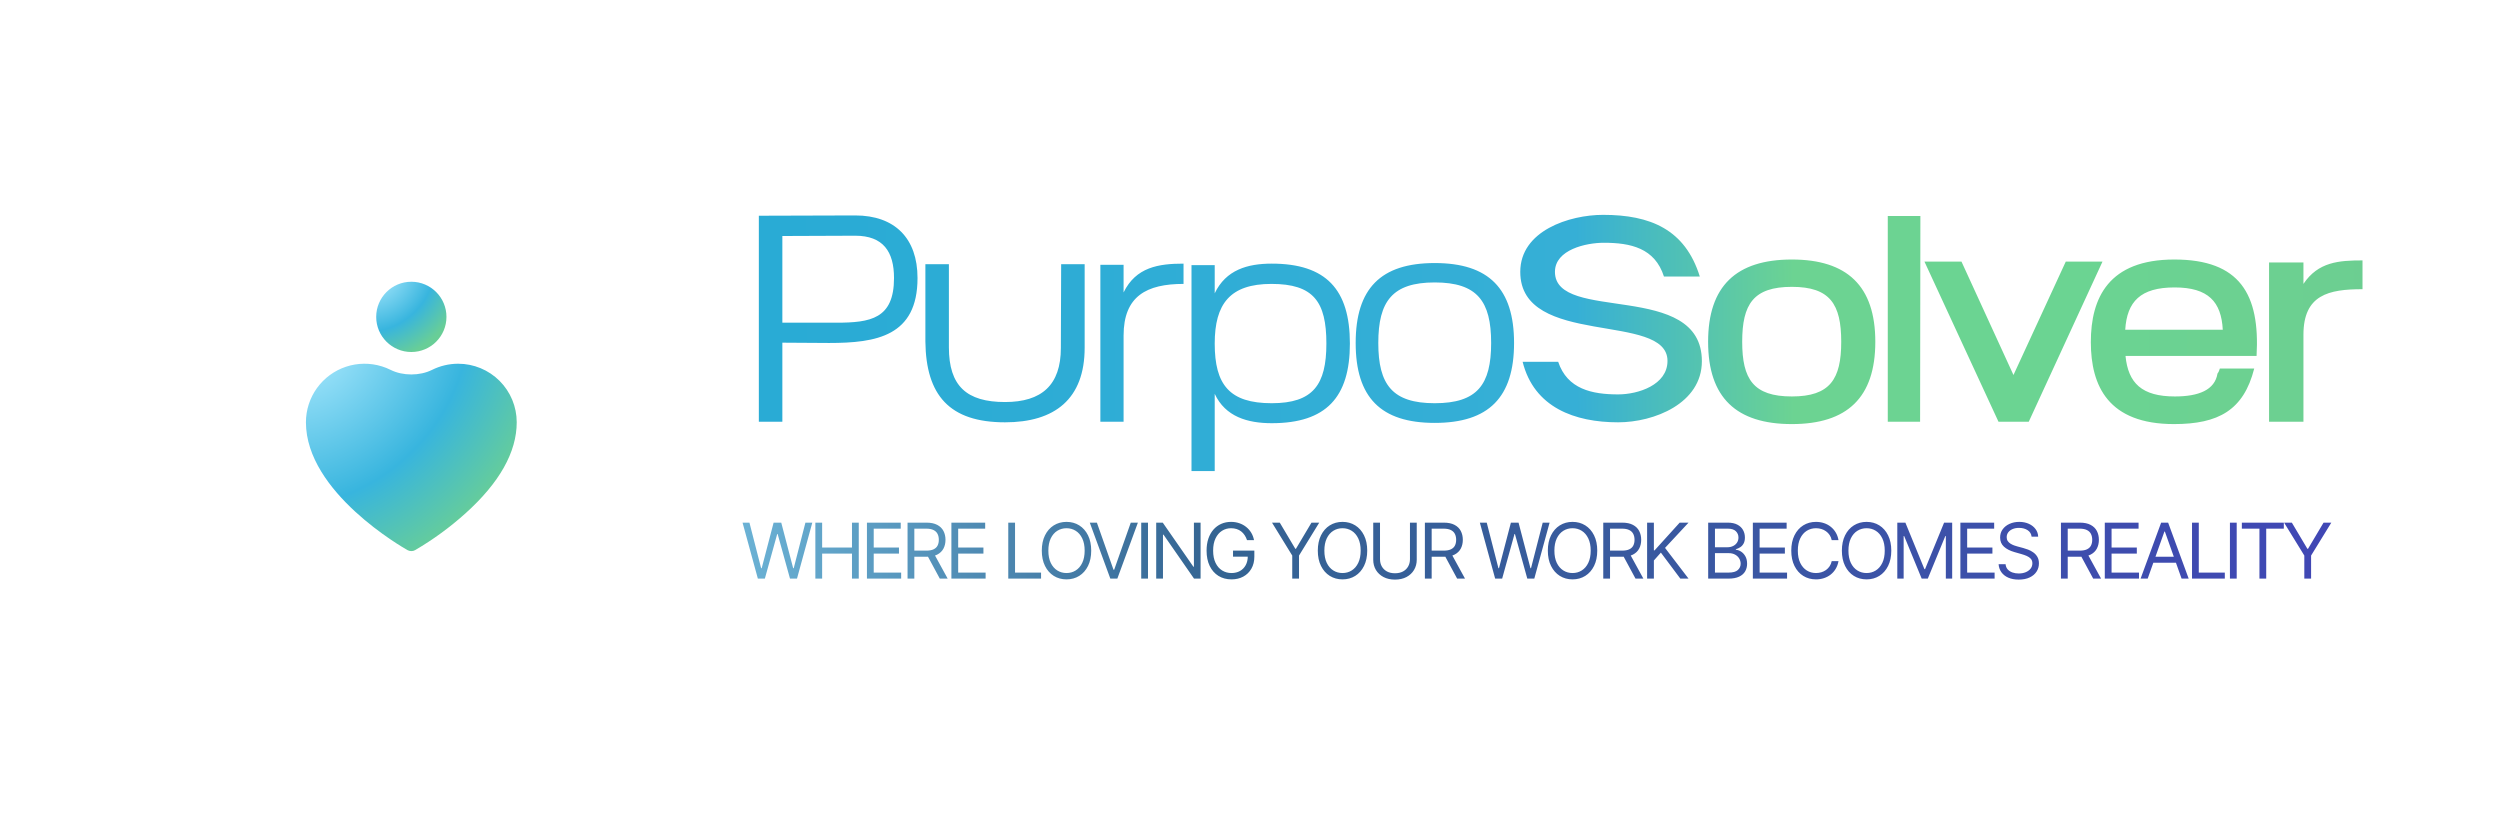 <svg width="367" height="123" viewBox="0 0 367 123" fill="none" xmlns="http://www.w3.org/2000/svg">
<g filter="url(#filter0_d_2737_736)">
<rect x="26" y="22.731" width="68.766" height="70.485" rx="20.63" fill="url(#paint0_linear_2737_736)" shape-rendering="crispEdges"/>
<g filter="url(#filter1_i_2737_736)">
<path d="M67.26 48.518C65.925 48.518 64.609 48.829 63.415 49.425V49.425C61.633 50.317 59.133 50.317 57.35 49.425C56.94 49.22 56.512 49.047 56.069 48.909C54.347 48.371 52.5 48.389 50.788 48.959C49.077 49.53 47.588 50.624 46.533 52.088C45.478 53.551 44.911 55.31 44.911 57.114C44.911 67.414 59.222 75.537 59.824 75.881C59.995 75.977 60.187 76.026 60.383 76.024C60.579 76.028 60.772 75.978 60.942 75.881C63.577 74.34 66.049 72.535 68.32 70.494C73.32 65.996 75.855 61.498 75.855 57.114C75.855 54.834 74.95 52.648 73.338 51.036C71.726 49.424 69.539 48.518 67.26 48.518Z" fill="url(#paint1_radial_2737_736)"/>
</g>
<g filter="url(#filter2_i_2737_736)">
<circle cx="60.383" cy="41.641" r="5.157" fill="url(#paint2_radial_2737_736)"/>
</g>
</g>
<path d="M114.849 50.305C116.229 50.305 120.284 50.349 121.708 50.349C128.653 50.349 134.692 49.356 134.692 40.815C134.692 34.991 131.371 31.626 125.547 31.626C122.01 31.626 114.935 31.669 111.398 31.669V61.91H114.849V50.305ZM125.547 34.603C129.645 34.603 131.241 36.932 131.241 40.815C131.241 46.811 127.79 47.372 122.743 47.372H114.849V34.646L125.547 34.603ZM155.734 51.082C155.734 56.517 152.93 59.019 147.538 59.019C141.886 59.019 139.298 56.647 139.298 50.996V38.787H135.847V50.133C135.933 58.027 139.384 61.996 147.538 61.996C154.828 61.996 159.228 58.588 159.228 51.039V38.787H155.777L155.734 51.082ZM173.743 38.701C170.076 38.701 166.754 39.219 164.942 42.929V38.874H161.534V61.91H164.942V49.27C164.942 43.446 168.35 41.678 173.743 41.678V38.701ZM198.164 50.435C198.164 42.497 194.67 38.701 186.689 38.701C183.152 38.701 179.96 39.607 178.32 43.058V38.917H174.912V69.157H178.32V57.812C179.873 61.176 183.152 62.125 186.689 62.125C194.67 62.125 198.164 58.329 198.164 50.435ZM186.646 41.678C192.815 41.678 194.713 44.266 194.713 50.435C194.713 56.474 192.772 59.192 186.689 59.192C180.477 59.192 178.32 56.474 178.32 50.435C178.32 44.611 180.563 41.678 186.646 41.678ZM222.264 50.349C222.264 42.368 218.554 38.615 210.617 38.615C202.679 38.615 199.013 42.368 199.013 50.349C199.013 58.329 202.679 62.082 210.617 62.082C218.554 62.082 222.264 58.329 222.264 50.349ZM218.9 50.349C218.9 56.474 216.872 59.192 210.617 59.192C204.405 59.192 202.334 56.474 202.334 50.349C202.334 44.223 204.405 41.462 210.617 41.462C216.872 41.462 218.9 44.223 218.9 50.349ZM249.835 53.023C249.835 41.117 228.266 47.458 228.266 39.909C228.266 36.63 232.881 35.638 235.427 35.638C239.395 35.638 242.933 36.415 244.27 40.599H249.533C247.376 33.654 242.243 31.54 235.34 31.54C230.379 31.54 223.175 33.87 223.175 39.909C223.175 51.082 244.788 45.733 244.788 52.98C244.788 56.517 240.474 57.898 237.54 57.898C233.701 57.898 230.077 57.121 228.74 53.109H223.52C225.203 59.839 231.199 61.996 237.54 61.996C242.803 61.996 249.835 59.235 249.835 53.023ZM275.296 50.176C275.296 41.98 271.155 38.097 263.045 38.097C254.892 38.097 250.75 41.98 250.75 50.176C250.75 58.372 254.892 62.255 263.045 62.255C271.155 62.255 275.296 58.372 275.296 50.176ZM270.292 50.176C270.292 55.655 268.653 58.2 263.045 58.2C257.394 58.2 255.754 55.655 255.754 50.176C255.754 44.654 257.394 42.109 263.045 42.109C268.653 42.109 270.292 44.654 270.292 50.176ZM281.913 31.713H277.125V61.91H281.87L281.913 31.713ZM303.257 38.399L295.578 55.051L287.943 38.399H282.507L293.378 61.91H297.821L308.649 38.399H303.257ZM319.186 38.097C309.566 38.097 306.935 43.705 306.935 50.219C306.935 56.69 309.523 62.255 319.143 62.255C325.657 62.255 329.367 60.227 330.92 54.102H325.873C325.786 54.404 325.7 54.619 325.528 54.835C325.139 57.251 322.767 58.2 319.272 58.2C314.441 58.2 312.413 56.258 312.025 52.247H331.265C331.783 43.188 328.806 38.097 319.186 38.097ZM319.229 42.195C324.19 42.195 326.088 44.309 326.304 48.407H311.982C312.241 44.266 314.225 42.195 319.229 42.195ZM346.816 38.227C343.365 38.227 340.302 38.442 338.145 41.678V38.529H333.098V61.91H338.145V49.141C338.145 43.274 341.855 42.454 346.816 42.454V38.227Z" fill="url(#paint3_linear_2737_736)"/>
<path d="M111.254 84.941L109.007 76.724H110.018L111.735 83.416H111.815L113.565 76.724H114.688L116.437 83.416H116.518L118.235 76.724H119.246L116.999 84.941H115.972L114.158 78.393H114.094L112.281 84.941H111.254ZM119.695 84.941V76.724H120.69V80.383H125.071V76.724H126.066V84.941H125.071V81.266H120.69V84.941H119.695ZM127.267 84.941V76.724H132.226V77.607H128.262V80.383H131.969V81.266H128.262V84.058H132.29V84.941H127.267ZM133.229 84.941V76.724H136.005C136.647 76.724 137.174 76.834 137.586 77.053C137.998 77.27 138.303 77.568 138.501 77.948C138.699 78.328 138.798 78.76 138.798 79.244C138.798 79.728 138.699 80.157 138.501 80.532C138.303 80.906 137.999 81.2 137.59 81.414C137.181 81.626 136.658 81.731 136.021 81.731H133.774V80.832H135.989C136.428 80.832 136.781 80.768 137.048 80.64C137.318 80.511 137.514 80.33 137.634 80.094C137.757 79.856 137.819 79.573 137.819 79.244C137.819 78.915 137.757 78.627 137.634 78.381C137.511 78.135 137.314 77.945 137.044 77.811C136.774 77.675 136.417 77.607 135.973 77.607H134.224V84.941H133.229ZM137.096 81.25L139.119 84.941H137.963L135.973 81.25H137.096ZM139.665 84.941V76.724H144.624V77.607H140.66V80.383H144.367V81.266H140.66V84.058H144.688V84.941H139.665ZM148.013 84.941V76.724H149.008V84.058H152.828V84.941H148.013ZM160.19 80.832C160.19 81.699 160.034 82.448 159.721 83.079C159.408 83.71 158.979 84.197 158.433 84.54C157.887 84.882 157.264 85.053 156.563 85.053C155.863 85.053 155.239 84.882 154.694 84.54C154.148 84.197 153.719 83.71 153.406 83.079C153.093 82.448 152.936 81.699 152.936 80.832C152.936 79.966 153.093 79.217 153.406 78.586C153.719 77.954 154.148 77.468 154.694 77.125C155.239 76.783 155.863 76.612 156.563 76.612C157.264 76.612 157.887 76.783 158.433 77.125C158.979 77.468 159.408 77.954 159.721 78.586C160.034 79.217 160.19 79.966 160.19 80.832ZM159.227 80.832C159.227 80.121 159.108 79.52 158.87 79.031C158.635 78.542 158.315 78.171 157.911 77.92C157.51 77.668 157.061 77.543 156.563 77.543C156.066 77.543 155.615 77.668 155.211 77.92C154.81 78.171 154.49 78.542 154.252 79.031C154.017 79.52 153.899 80.121 153.899 80.832C153.899 81.544 154.017 82.144 154.252 82.634C154.49 83.123 154.81 83.494 155.211 83.745C155.615 83.997 156.066 84.122 156.563 84.122C157.061 84.122 157.51 83.997 157.911 83.745C158.315 83.494 158.635 83.123 158.87 82.634C159.108 82.144 159.227 81.544 159.227 80.832ZM161.023 76.724L163.463 83.641H163.559L165.998 76.724H167.042L164.025 84.941H162.997L159.98 76.724H161.023ZM168.526 76.724V84.941H167.531V76.724H168.526ZM176.246 76.724V84.941H175.283L170.805 78.489H170.725V84.941H169.73V76.724H170.693L175.186 83.192H175.267V76.724H176.246ZM183.063 79.292C182.974 79.022 182.858 78.78 182.714 78.566C182.572 78.349 182.402 78.164 182.204 78.012C182.009 77.859 181.787 77.743 181.538 77.663C181.289 77.583 181.016 77.543 180.72 77.543C180.233 77.543 179.79 77.668 179.392 77.92C178.993 78.171 178.676 78.542 178.441 79.031C178.205 79.52 178.088 80.121 178.088 80.832C178.088 81.544 178.207 82.144 178.445 82.634C178.683 83.123 179.005 83.494 179.412 83.745C179.818 83.997 180.276 84.122 180.784 84.122C181.255 84.122 181.669 84.022 182.028 83.822C182.389 83.618 182.669 83.332 182.87 82.963C183.073 82.591 183.175 82.154 183.175 81.651L183.48 81.715H181.008V80.832H184.138V81.715C184.138 82.392 183.993 82.98 183.705 83.481C183.418 83.981 183.023 84.368 182.517 84.644C182.014 84.917 181.436 85.053 180.784 85.053C180.056 85.053 179.417 84.882 178.866 84.54C178.318 84.197 177.89 83.71 177.582 83.079C177.277 82.448 177.125 81.699 177.125 80.832C177.125 80.183 177.212 79.598 177.385 79.079C177.562 78.558 177.811 78.114 178.132 77.747C178.453 77.381 178.833 77.1 179.271 76.905C179.71 76.709 180.193 76.612 180.72 76.612C181.153 76.612 181.557 76.677 181.931 76.808C182.308 76.937 182.644 77.12 182.938 77.358C183.235 77.593 183.483 77.876 183.681 78.204C183.878 78.531 184.015 78.893 184.09 79.292H183.063ZM186.732 76.724H187.871L190.15 80.56H190.246L192.525 76.724H193.665L190.696 81.555V84.941H189.701V81.555L186.732 76.724ZM200.708 80.832C200.708 81.699 200.551 82.448 200.238 83.079C199.925 83.71 199.496 84.197 198.95 84.54C198.405 84.882 197.781 85.053 197.081 85.053C196.38 85.053 195.757 84.882 195.211 84.54C194.665 84.197 194.236 83.71 193.923 83.079C193.61 82.448 193.454 81.699 193.454 80.832C193.454 79.966 193.61 79.217 193.923 78.586C194.236 77.954 194.665 77.468 195.211 77.125C195.757 76.783 196.38 76.612 197.081 76.612C197.781 76.612 198.405 76.783 198.95 77.125C199.496 77.468 199.925 77.954 200.238 78.586C200.551 79.217 200.708 79.966 200.708 80.832ZM199.745 80.832C199.745 80.121 199.626 79.52 199.388 79.031C199.152 78.542 198.833 78.171 198.429 77.92C198.028 77.668 197.578 77.543 197.081 77.543C196.583 77.543 196.132 77.668 195.729 77.92C195.327 78.171 195.008 78.542 194.77 79.031C194.534 79.52 194.417 80.121 194.417 80.832C194.417 81.544 194.534 82.144 194.77 82.634C195.008 83.123 195.327 83.494 195.729 83.745C196.132 83.997 196.583 84.122 197.081 84.122C197.578 84.122 198.028 83.997 198.429 83.745C198.833 83.494 199.152 83.123 199.388 82.634C199.626 82.144 199.745 81.544 199.745 80.832ZM206.982 76.724H207.977V82.165C207.977 82.726 207.845 83.228 207.58 83.669C207.318 84.108 206.947 84.454 206.469 84.708C205.99 84.96 205.428 85.085 204.783 85.085C204.139 85.085 203.577 84.96 203.098 84.708C202.62 84.454 202.248 84.108 201.983 83.669C201.721 83.228 201.59 82.726 201.59 82.165V76.724H202.585V82.084C202.585 82.486 202.673 82.843 202.85 83.156C203.026 83.466 203.278 83.71 203.604 83.89C203.933 84.066 204.326 84.154 204.783 84.154C205.241 84.154 205.634 84.066 205.963 83.89C206.292 83.71 206.543 83.466 206.717 83.156C206.894 82.843 206.982 82.486 206.982 82.084V76.724ZM209.173 84.941V76.724H211.95C212.592 76.724 213.119 76.834 213.53 77.053C213.942 77.27 214.247 77.568 214.445 77.948C214.643 78.328 214.742 78.76 214.742 79.244C214.742 79.728 214.643 80.157 214.445 80.532C214.247 80.906 213.944 81.2 213.534 81.414C213.125 81.626 212.602 81.731 211.966 81.731H209.719V80.832H211.934C212.372 80.832 212.725 80.768 212.993 80.64C213.263 80.511 213.458 80.33 213.579 80.094C213.702 79.856 213.763 79.573 213.763 79.244C213.763 78.915 213.702 78.627 213.579 78.381C213.456 78.135 213.259 77.945 212.989 77.811C212.719 77.675 212.362 77.607 211.918 77.607H210.168V84.941H209.173ZM213.041 81.25L215.063 84.941H213.908L211.918 81.25H213.041ZM219.489 84.941L217.242 76.724H218.253L219.97 83.416H220.05L221.8 76.724H222.923L224.672 83.416H224.752L226.47 76.724H227.481L225.234 84.941H224.207L222.393 78.393H222.329L220.516 84.941H219.489ZM234.476 80.832C234.476 81.699 234.32 82.448 234.007 83.079C233.694 83.71 233.265 84.197 232.719 84.54C232.173 84.882 231.55 85.053 230.849 85.053C230.149 85.053 229.525 84.882 228.98 84.54C228.434 84.197 228.005 83.71 227.692 83.079C227.379 82.448 227.222 81.699 227.222 80.832C227.222 79.966 227.379 79.217 227.692 78.586C228.005 77.954 228.434 77.468 228.98 77.125C229.525 76.783 230.149 76.612 230.849 76.612C231.55 76.612 232.173 76.783 232.719 77.125C233.265 77.468 233.694 77.954 234.007 78.586C234.32 79.217 234.476 79.966 234.476 80.832ZM233.514 80.832C233.514 80.121 233.394 79.52 233.156 79.031C232.921 78.542 232.601 78.171 232.198 77.92C231.796 77.668 231.347 77.543 230.849 77.543C230.352 77.543 229.901 77.668 229.497 77.92C229.096 78.171 228.777 78.542 228.538 79.031C228.303 79.52 228.185 80.121 228.185 80.832C228.185 81.544 228.303 82.144 228.538 82.634C228.777 83.123 229.096 83.494 229.497 83.745C229.901 83.997 230.352 84.122 230.849 84.122C231.347 84.122 231.796 83.997 232.198 83.745C232.601 83.494 232.921 83.123 233.156 82.634C233.394 82.144 233.514 81.544 233.514 80.832ZM235.359 84.941V76.724H238.135C238.777 76.724 239.304 76.834 239.716 77.053C240.128 77.27 240.433 77.568 240.631 77.948C240.829 78.328 240.927 78.76 240.927 79.244C240.927 79.728 240.829 80.157 240.631 80.532C240.433 80.906 240.129 81.2 239.72 81.414C239.311 81.626 238.788 81.731 238.151 81.731H235.904V80.832H238.119C238.558 80.832 238.911 80.768 239.178 80.64C239.448 80.511 239.644 80.33 239.764 80.094C239.887 79.856 239.949 79.573 239.949 79.244C239.949 78.915 239.887 78.627 239.764 78.381C239.641 78.135 239.444 77.945 239.174 77.811C238.904 77.675 238.547 77.607 238.103 77.607H236.354V84.941H235.359ZM239.226 81.25L241.248 84.941H240.093L238.103 81.25H239.226ZM241.795 84.941V76.724H242.79V80.8H242.886L246.577 76.724H247.877L244.427 80.431L247.877 84.941H246.673L243.817 81.121L242.79 82.277V84.941H241.795ZM250.761 84.941V76.724H253.633C254.206 76.724 254.678 76.823 255.05 77.021C255.422 77.216 255.698 77.48 255.88 77.811C256.062 78.14 256.153 78.505 256.153 78.907C256.153 79.26 256.09 79.551 255.965 79.781C255.842 80.011 255.678 80.193 255.475 80.327C255.274 80.461 255.056 80.56 254.821 80.624V80.704C255.073 80.72 255.325 80.808 255.579 80.969C255.833 81.129 256.046 81.359 256.217 81.659C256.389 81.959 256.474 82.325 256.474 82.758C256.474 83.17 256.38 83.541 256.193 83.87C256.006 84.199 255.71 84.46 255.307 84.652C254.903 84.845 254.377 84.941 253.73 84.941H250.761ZM251.756 84.058H253.73C254.38 84.058 254.841 83.933 255.114 83.681C255.389 83.427 255.527 83.119 255.527 82.758C255.527 82.48 255.456 82.223 255.315 81.988C255.173 81.75 254.971 81.56 254.709 81.418C254.447 81.274 254.136 81.202 253.778 81.202H251.756V84.058ZM251.756 80.335H253.601C253.901 80.335 254.171 80.276 254.412 80.158C254.655 80.041 254.848 79.875 254.99 79.661C255.134 79.447 255.206 79.195 255.206 78.907C255.206 78.546 255.081 78.239 254.829 77.988C254.578 77.734 254.179 77.607 253.633 77.607H251.756V80.335ZM257.318 84.941V76.724H262.277V77.607H258.313V80.383H262.02V81.266H258.313V84.058H262.341V84.941H257.318ZM269.892 79.292H268.897C268.838 79.006 268.735 78.754 268.588 78.537C268.443 78.321 268.267 78.139 268.058 77.992C267.852 77.842 267.624 77.73 267.372 77.655C267.121 77.58 266.859 77.543 266.586 77.543C266.088 77.543 265.638 77.668 265.234 77.92C264.832 78.171 264.513 78.542 264.275 79.031C264.039 79.52 263.922 80.121 263.922 80.832C263.922 81.544 264.039 82.144 264.275 82.634C264.513 83.123 264.832 83.494 265.234 83.745C265.638 83.997 266.088 84.122 266.586 84.122C266.859 84.122 267.121 84.085 267.372 84.01C267.624 83.935 267.852 83.824 268.058 83.677C268.267 83.527 268.443 83.344 268.588 83.127C268.735 82.908 268.838 82.657 268.897 82.373H269.892C269.817 82.793 269.68 83.169 269.482 83.501C269.285 83.832 269.038 84.114 268.744 84.347C268.45 84.577 268.12 84.752 267.753 84.873C267.389 84.993 267 85.053 266.586 85.053C265.885 85.053 265.262 84.882 264.716 84.54C264.17 84.197 263.741 83.71 263.428 83.079C263.115 82.448 262.959 81.699 262.959 80.832C262.959 79.966 263.115 79.217 263.428 78.586C263.741 77.954 264.17 77.468 264.716 77.125C265.262 76.783 265.885 76.612 266.586 76.612C267 76.612 267.389 76.672 267.753 76.792C268.12 76.913 268.45 77.089 268.744 77.322C269.038 77.552 269.285 77.833 269.482 78.164C269.68 78.493 269.817 78.869 269.892 79.292ZM277.642 80.832C277.642 81.699 277.485 82.448 277.172 83.079C276.859 83.71 276.43 84.197 275.884 84.54C275.339 84.882 274.716 85.053 274.015 85.053C273.314 85.053 272.691 84.882 272.145 84.54C271.599 84.197 271.17 83.71 270.857 83.079C270.544 82.448 270.388 81.699 270.388 80.832C270.388 79.966 270.544 79.217 270.857 78.586C271.17 77.954 271.599 77.468 272.145 77.125C272.691 76.783 273.314 76.612 274.015 76.612C274.716 76.612 275.339 76.783 275.884 77.125C276.43 77.468 276.859 77.954 277.172 78.586C277.485 79.217 277.642 79.966 277.642 80.832ZM276.679 80.832C276.679 80.121 276.56 79.52 276.322 79.031C276.086 78.542 275.767 78.171 275.363 77.92C274.962 77.668 274.512 77.543 274.015 77.543C273.517 77.543 273.067 77.668 272.663 77.92C272.261 78.171 271.942 78.542 271.704 79.031C271.468 79.52 271.351 80.121 271.351 80.832C271.351 81.544 271.468 82.144 271.704 82.634C271.942 83.123 272.261 83.494 272.663 83.745C273.067 83.997 273.517 84.122 274.015 84.122C274.512 84.122 274.962 83.997 275.363 83.745C275.767 83.494 276.086 83.123 276.322 82.634C276.56 82.144 276.679 81.544 276.679 80.832ZM278.524 76.724H279.711L282.504 83.545H282.6L285.393 76.724H286.58V84.941H285.649V78.698H285.569L283.001 84.941H282.103L279.535 78.698H279.455V84.941H278.524V76.724ZM287.784 84.941V76.724H292.743V77.607H288.779V80.383H292.487V81.266H288.779V84.058H292.808V84.941H287.784ZM298.24 78.778C298.191 78.372 297.996 78.056 297.654 77.831C297.311 77.607 296.892 77.494 296.394 77.494C296.03 77.494 295.712 77.553 295.439 77.671C295.169 77.789 294.958 77.95 294.805 78.156C294.655 78.362 294.581 78.596 294.581 78.859C294.581 79.078 294.633 79.266 294.737 79.424C294.844 79.579 294.98 79.709 295.146 79.813C295.312 79.915 295.486 79.999 295.668 80.066C295.85 80.13 296.017 80.183 296.169 80.223L297.004 80.447C297.218 80.504 297.456 80.581 297.718 80.68C297.983 80.779 298.236 80.914 298.476 81.085C298.72 81.254 298.92 81.47 299.078 81.735C299.236 82 299.315 82.325 299.315 82.71C299.315 83.154 299.199 83.555 298.966 83.914C298.736 84.272 298.399 84.557 297.955 84.768C297.513 84.98 296.977 85.085 296.346 85.085C295.757 85.085 295.248 84.99 294.817 84.8C294.389 84.611 294.052 84.346 293.806 84.006C293.563 83.666 293.425 83.272 293.393 82.823H294.42C294.447 83.133 294.551 83.39 294.733 83.593C294.918 83.793 295.15 83.943 295.431 84.042C295.715 84.138 296.02 84.187 296.346 84.187C296.726 84.187 297.067 84.125 297.369 84.002C297.671 83.876 297.911 83.703 298.087 83.481C298.264 83.256 298.352 82.994 298.352 82.694C298.352 82.421 298.276 82.199 298.123 82.028C297.971 81.857 297.77 81.718 297.521 81.611C297.273 81.504 297.004 81.41 296.715 81.33L295.704 81.041C295.062 80.857 294.554 80.593 294.179 80.251C293.805 79.908 293.618 79.46 293.618 78.907C293.618 78.447 293.742 78.045 293.991 77.703C294.242 77.358 294.579 77.091 295.002 76.901C295.427 76.708 295.902 76.612 296.426 76.612C296.956 76.612 297.426 76.707 297.838 76.897C298.25 77.084 298.577 77.341 298.817 77.667C299.061 77.993 299.189 78.364 299.203 78.778H298.24ZM302.547 84.941V76.724H305.323C305.965 76.724 306.492 76.834 306.904 77.053C307.316 77.27 307.621 77.568 307.819 77.948C308.017 78.328 308.116 78.76 308.116 79.244C308.116 79.728 308.017 80.157 307.819 80.532C307.621 80.906 307.317 81.2 306.908 81.414C306.499 81.626 305.976 81.731 305.339 81.731H303.092V80.832H305.307C305.746 80.832 306.099 80.768 306.366 80.64C306.636 80.511 306.832 80.33 306.952 80.094C307.075 79.856 307.137 79.573 307.137 79.244C307.137 78.915 307.075 78.627 306.952 78.381C306.829 78.135 306.632 77.945 306.362 77.811C306.092 77.675 305.735 77.607 305.291 77.607H303.542V84.941H302.547ZM306.414 81.25L308.437 84.941H307.281L305.291 81.25H306.414ZM308.983 84.941V76.724H313.942V77.607H309.978V80.383H313.685V81.266H309.978V84.058H314.006V84.941H308.983ZM315.281 84.941H314.238L317.255 76.724H318.282L321.299 84.941H320.256L317.801 78.024H317.737L315.281 84.941ZM315.666 81.731H319.871V82.614H315.666V81.731ZM321.788 84.941V76.724H322.783V84.058H326.603V84.941H321.788ZM328.348 76.724V84.941H327.353V76.724H328.348ZM329.103 77.607V76.724H335.265V77.607H332.681V84.941H331.686V77.607H329.103ZM335.304 76.724H336.443L338.722 80.56H338.819L341.097 76.724H342.237L339.268 81.555V84.941H338.273V81.555L335.304 76.724Z" fill="url(#paint4_linear_2737_736)"/>
<defs>
<filter id="filter0_d_2737_736" x="0.213" y="0.382" width="120.341" height="122.059" filterUnits="userSpaceOnUse" color-interpolation-filters="sRGB">
<feFlood flood-opacity="0" result="BackgroundImageFix"/>
<feColorMatrix in="SourceAlpha" type="matrix" values="0 0 0 0 0 0 0 0 0 0 0 0 0 0 0 0 0 0 127 0" result="hardAlpha"/>
<feOffset dy="3.438"/>
<feGaussianBlur stdDeviation="12.894"/>
<feComposite in2="hardAlpha" operator="out"/>
<feColorMatrix type="matrix" values="0 0 0 0 0 0 0 0 0 0 0 0 0 0 0 0 0 0 0.13 0"/>
<feBlend mode="normal" in2="BackgroundImageFix" result="effect1_dropShadow_2737_736"/>
<feBlend mode="normal" in="SourceGraphic" in2="effect1_dropShadow_2737_736" result="shape"/>
</filter>
<filter id="filter1_i_2737_736" x="44.911" y="48.518" width="30.945" height="28.945" filterUnits="userSpaceOnUse" color-interpolation-filters="sRGB">
<feFlood flood-opacity="0" result="BackgroundImageFix"/>
<feBlend mode="normal" in="SourceGraphic" in2="BackgroundImageFix" result="shape"/>
<feColorMatrix in="SourceAlpha" type="matrix" values="0 0 0 0 0 0 0 0 0 0 0 0 0 0 0 0 0 0 127 0" result="hardAlpha"/>
<feOffset dy="1.439"/>
<feGaussianBlur stdDeviation="1.079"/>
<feComposite in2="hardAlpha" operator="arithmetic" k2="-1" k3="1"/>
<feColorMatrix type="matrix" values="0 0 0 0 0 0 0 0 0 0 0 0 0 0 0 0 0 0 0.2 0"/>
<feBlend mode="normal" in2="shape" result="effect1_innerShadow_2737_736"/>
</filter>
<filter id="filter2_i_2737_736" x="55.226" y="36.484" width="10.315" height="11.754" filterUnits="userSpaceOnUse" color-interpolation-filters="sRGB">
<feFlood flood-opacity="0" result="BackgroundImageFix"/>
<feBlend mode="normal" in="SourceGraphic" in2="BackgroundImageFix" result="shape"/>
<feColorMatrix in="SourceAlpha" type="matrix" values="0 0 0 0 0 0 0 0 0 0 0 0 0 0 0 0 0 0 127 0" result="hardAlpha"/>
<feOffset dy="1.439"/>
<feGaussianBlur stdDeviation="1.079"/>
<feComposite in2="hardAlpha" operator="arithmetic" k2="-1" k3="1"/>
<feColorMatrix type="matrix" values="0 0 0 0 0 0 0 0 0 0 0 0 0 0 0 0 0 0 0.2 0"/>
<feBlend mode="normal" in2="shape" result="effect1_innerShadow_2737_736"/>
</filter>
<linearGradient id="paint0_linear_2737_736" x1="60.383" y1="22.731" x2="60.383" y2="93.216" gradientUnits="userSpaceOnUse">
<stop offset="0.034" stop-color="white"/>
<stop offset="1" stop-color="white"/>
</linearGradient>
<radialGradient id="paint1_radial_2737_736" cx="0" cy="0" r="1" gradientUnits="userSpaceOnUse" gradientTransform="translate(44.885 45.675) rotate(46.328) scale(69.283 80.149)">
<stop stop-color="#AFEBFF"/>
<stop offset="0.32" stop-color="#38B5DE"/>
<stop offset="0.507" stop-color="#68CE97"/>
<stop offset="0.75" stop-color="#66CF9A"/>
<stop offset="1" stop-color="#6DCC91"/>
</radialGradient>
<radialGradient id="paint2_radial_2737_736" cx="0" cy="0" r="1" gradientUnits="userSpaceOnUse" gradientTransform="translate(55.217 35.418) rotate(49.681) scale(24.647 28.163)">
<stop stop-color="#AFEBFF"/>
<stop offset="0.32" stop-color="#38B5DE"/>
<stop offset="0.507" stop-color="#68CE97"/>
<stop offset="0.75" stop-color="#66CF9A"/>
<stop offset="1" stop-color="#6DCC91"/>
</radialGradient>
<linearGradient id="paint3_linear_2737_736" x1="86.732" y1="37.208" x2="371.944" y2="36.041" gradientUnits="userSpaceOnUse">
<stop stop-color="#26AAD5"/>
<stop offset="0.507" stop-color="#36AFD6"/>
<stop offset="0.619" stop-color="#6CD392"/>
<stop offset="0.762" stop-color="#6BD492"/>
<stop offset="1" stop-color="#6DCB90"/>
</linearGradient>
<linearGradient id="paint4_linear_2737_736" x1="64.712" y1="80.941" x2="353.064" y2="80.941" gradientUnits="userSpaceOnUse">
<stop stop-color="#8DE3FF"/>
<stop offset="0.393" stop-color="#346492"/>
<stop offset="1" stop-color="#4145B7"/>
</linearGradient>
</defs>
</svg>
